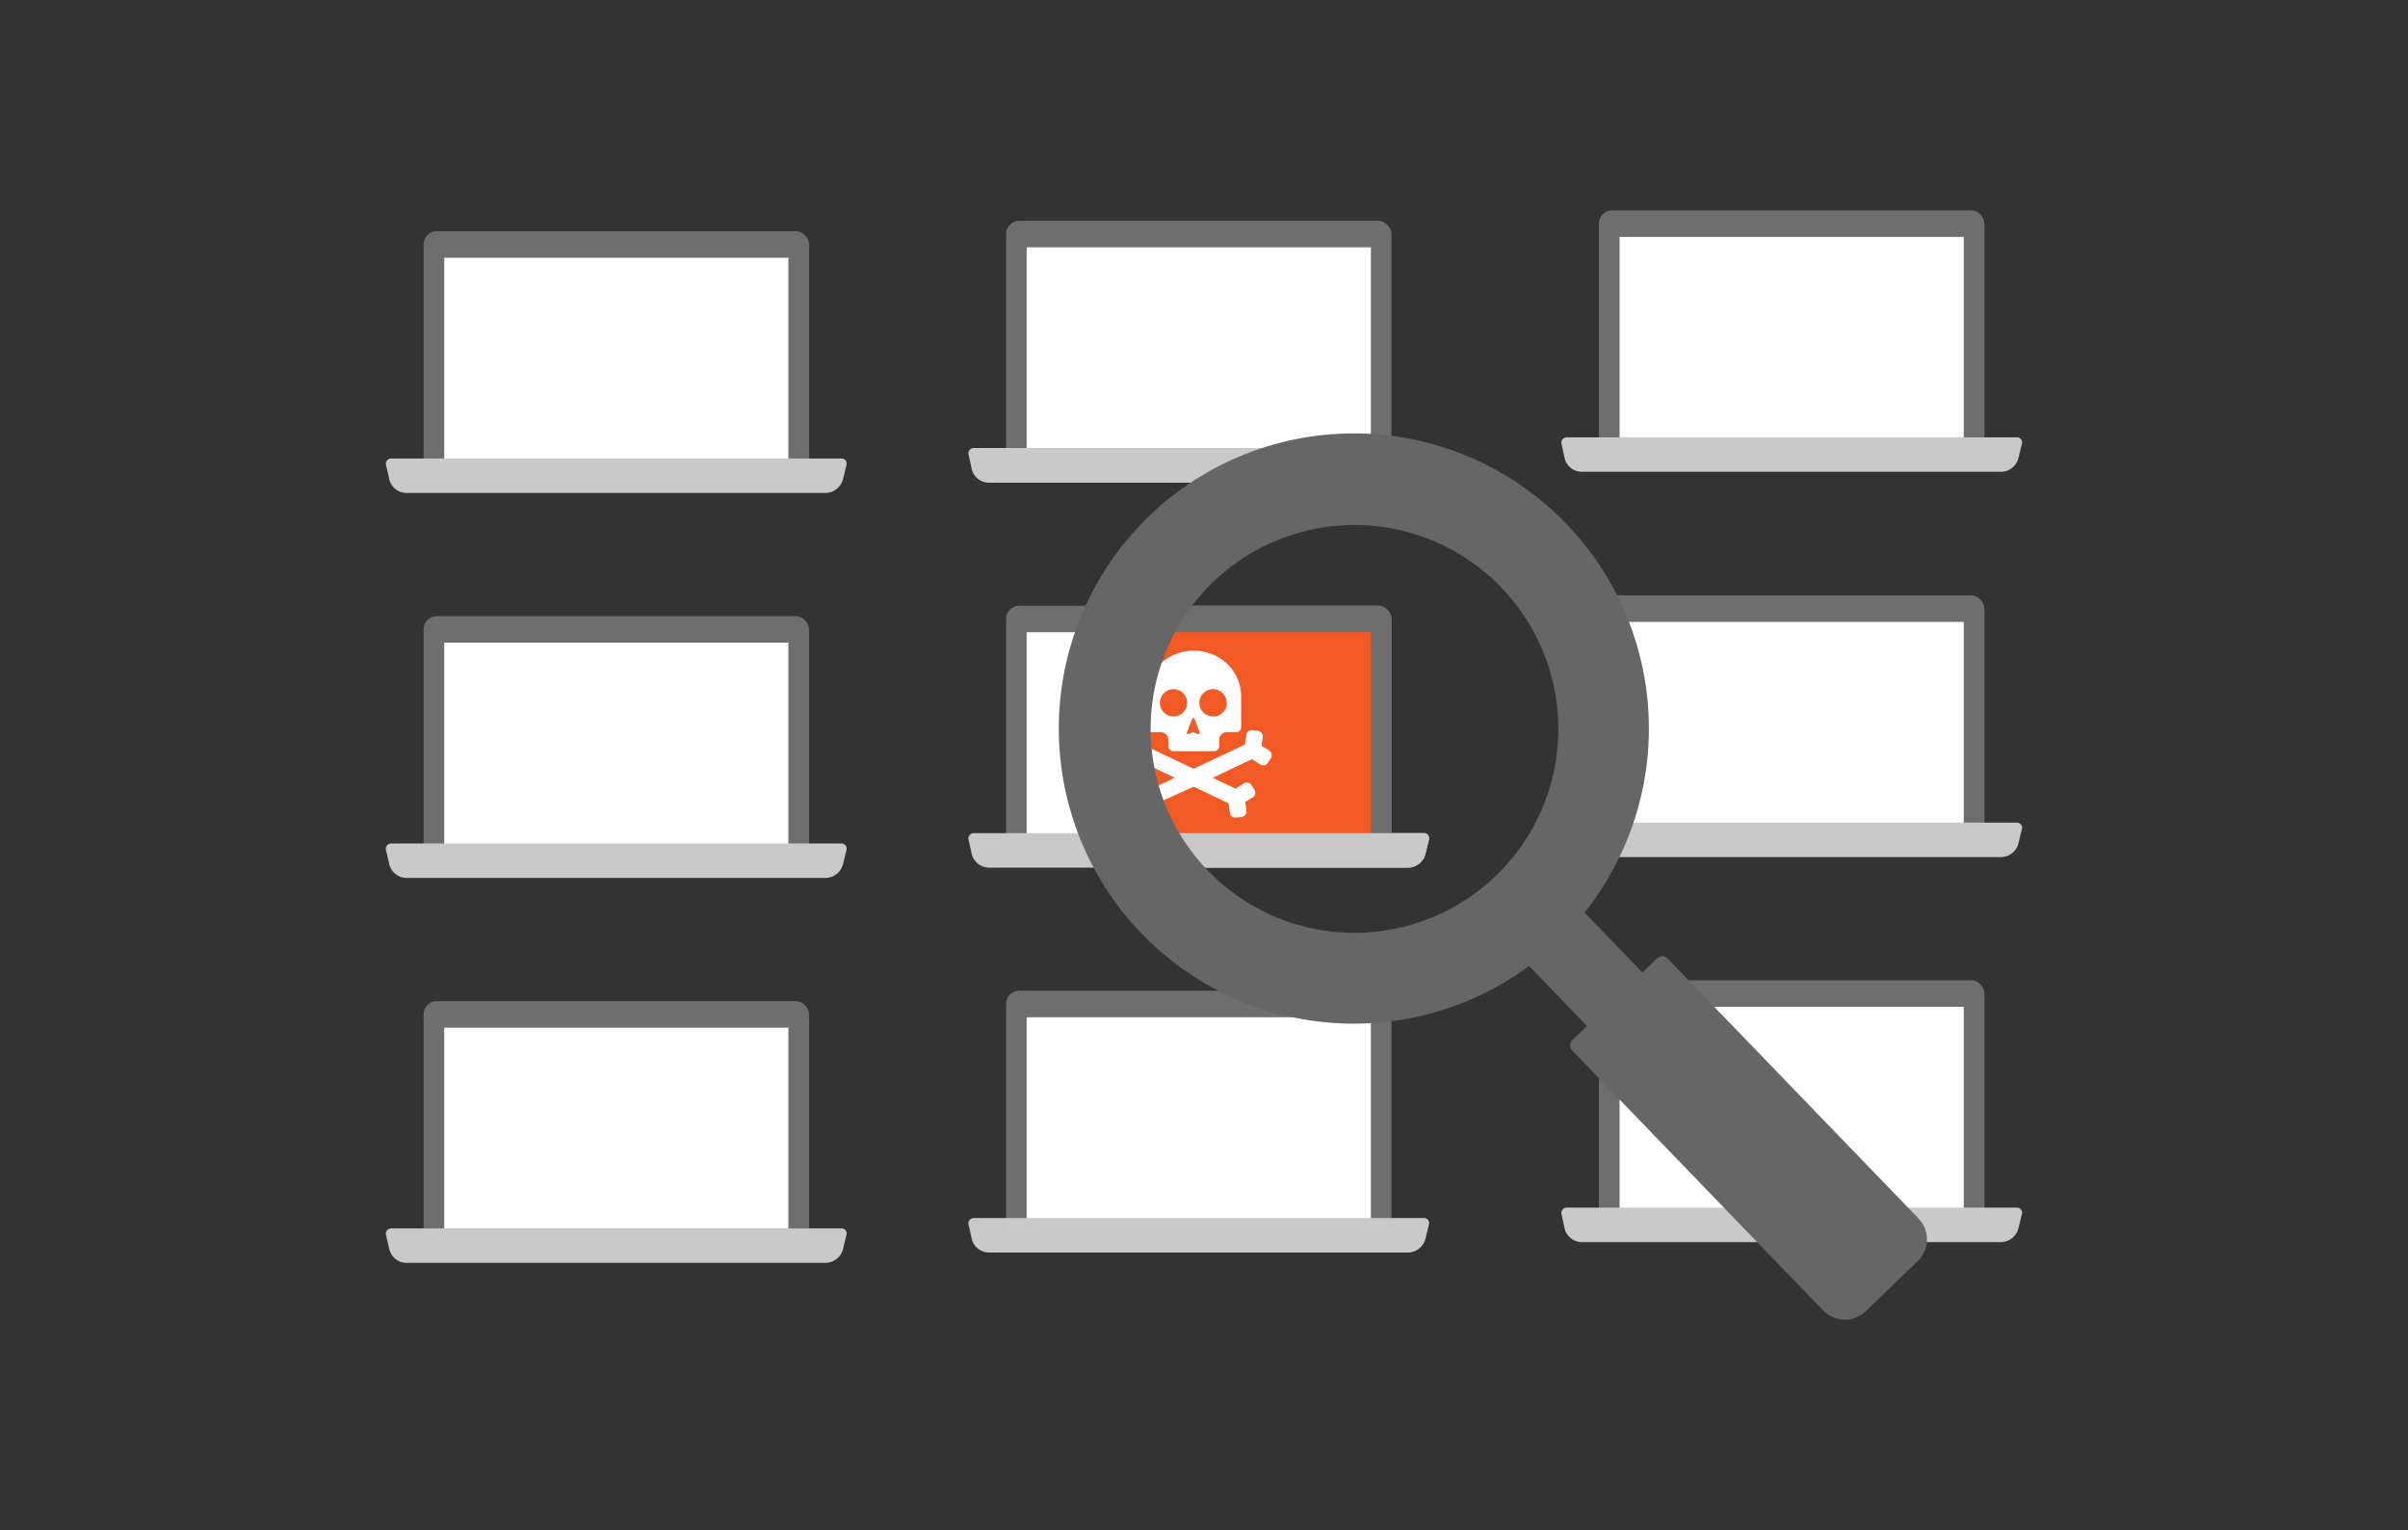 <svg xmlns="http://www.w3.org/2000/svg" xmlns:xlink="http://www.w3.org/1999/xlink" viewBox="0 0 249.5 158.5"><rect x="0" y="0" width="249.5" height="158.5" fill="#333333" stroke="none"/><defs><style>.cls-1{fill:none;}.cls-2{fill:#6e6e6e;}.cls-3{fill:#fff;}.cls-4{fill:#c9c9c9;fill-rule:evenodd;}.cls-5{clip-path:url(#clip-path);}.cls-6{fill:#f15a24;}.cls-7{fill:#666;}</style><clipPath id="clip-path"><circle class="cls-1" cx="140.91" cy="75.31" r="23.17"/></clipPath></defs><title>migration_compliance</title><g id="レイヤー_2" data-name="レイヤー 2"><g id="レイヤー_1-2" data-name="レイヤー 1"><rect class="cls-1" width="249.5" height="158.5"/><rect class="cls-2" x="43.89" y="23.95" width="39.94" height="26.41" rx="1.36" ry="1.36"/><rect class="cls-3" x="46.03" y="26.7" width="35.66" height="21.22"/><path class="cls-4" d="M40,48.19a.55.55,0,0,1,.56-.7H87.15a.53.53,0,0,1,.55.69l-.36,1.49a1.9,1.9,0,0,1-1.76,1.39H42.07a1.85,1.85,0,0,1-1.73-1.39Z"/><rect class="cls-2" x="43.89" y="63.82" width="39.94" height="26.41" rx="1.36" ry="1.36"/><rect class="cls-3" x="46.03" y="66.57" width="35.66" height="21.22"/><path class="cls-4" d="M40,88.07a.55.55,0,0,1,.56-.7H87.15a.53.53,0,0,1,.55.69l-.36,1.49a1.9,1.9,0,0,1-1.76,1.39H42.07a1.85,1.85,0,0,1-1.73-1.39Z"/><rect class="cls-2" x="43.89" y="103.7" width="39.94" height="26.41" rx="1.36" ry="1.36"/><rect class="cls-3" x="46.03" y="106.45" width="35.66" height="21.22"/><path class="cls-4" d="M40,127.94a.55.55,0,0,1,.56-.7H87.15a.53.53,0,0,1,.55.69l-.36,1.49a1.9,1.9,0,0,1-1.76,1.39H42.07a1.85,1.85,0,0,1-1.73-1.39Z"/><rect class="cls-2" x="104.24" y="22.87" width="39.94" height="26.41" rx="1.36" ry="1.36"/><rect class="cls-3" x="106.38" y="25.62" width="35.66" height="21.22"/><path class="cls-4" d="M100.36,47.11a.55.55,0,0,1,.56-.7H147.5a.53.53,0,0,1,.55.69l-.36,1.49A1.9,1.9,0,0,1,145.93,50H102.42a1.85,1.85,0,0,1-1.73-1.39Z"/><rect class="cls-2" x="104.24" y="62.74" width="39.94" height="26.41" rx="1.36" ry="1.36"/><rect class="cls-3" x="106.38" y="65.49" width="35.66" height="21.22"/><path class="cls-4" d="M100.36,87a.55.55,0,0,1,.56-.7H147.5a.53.53,0,0,1,.55.69l-.36,1.49a1.9,1.9,0,0,1-1.76,1.39H102.42a1.85,1.85,0,0,1-1.73-1.39Z"/><rect class="cls-2" x="104.24" y="102.62" width="39.94" height="26.41" rx="1.36" ry="1.36"/><rect class="cls-3" x="106.38" y="105.37" width="35.66" height="21.22"/><path class="cls-4" d="M100.36,126.87a.55.55,0,0,1,.56-.7H147.5a.53.53,0,0,1,.55.69l-.36,1.49a1.9,1.9,0,0,1-1.76,1.39H102.42a1.85,1.85,0,0,1-1.73-1.39Z"/><rect class="cls-2" x="165.67" y="21.79" width="39.94" height="26.41" rx="1.36" ry="1.36"/><rect class="cls-3" x="167.81" y="24.54" width="35.66" height="21.22"/><path class="cls-4" d="M161.8,46a.55.55,0,0,1,.56-.7h46.58a.53.53,0,0,1,.55.69l-.36,1.49a1.9,1.9,0,0,1-1.76,1.39H163.85a1.85,1.85,0,0,1-1.73-1.39Z"/><rect class="cls-2" x="165.67" y="61.67" width="39.94" height="26.41" rx="1.36" ry="1.36"/><rect class="cls-3" x="167.81" y="64.42" width="35.66" height="21.22"/><path class="cls-4" d="M161.8,85.91a.55.55,0,0,1,.56-.7h46.58a.53.53,0,0,1,.55.69l-.36,1.49a1.9,1.9,0,0,1-1.76,1.39H163.85a1.85,1.85,0,0,1-1.73-1.39Z"/><rect class="cls-2" x="165.67" y="101.54" width="39.94" height="26.41" rx="1.36" ry="1.36"/><rect class="cls-3" x="167.81" y="104.29" width="35.66" height="21.22"/><path class="cls-4" d="M161.8,125.79a.55.55,0,0,1,.56-.7h46.58a.53.53,0,0,1,.55.69l-.36,1.49a1.9,1.9,0,0,1-1.76,1.39H163.85a1.85,1.85,0,0,1-1.73-1.39Z"/><g class="cls-5"><rect class="cls-2" x="104.24" y="62.74" width="39.94" height="26.41" rx="1.36" ry="1.36"/><rect class="cls-6" x="106.38" y="65.49" width="35.66" height="21.22"/><path class="cls-4" d="M100.36,87a.55.55,0,0,1,.56-.7H147.5a.53.53,0,0,1,.55.69l-.36,1.49a1.9,1.9,0,0,1-1.76,1.39H102.42a1.85,1.85,0,0,1-1.73-1.39Z"/><path class="cls-3" d="M116.64,77.19l-.78.48a.57.57,0,0,0-.18.78L116,79a.57.57,0,0,0,.78.18l.88-.55,0,0,4.82,2.29h0l4.82,2.29v0l.13,1a.57.57,0,0,0,.64.49l.58-.08a.57.57,0,0,0,.49-.64l-.12-.91.78-.48a.57.57,0,0,0,.18-.78l-.31-.49a.57.57,0,0,0-.78-.18l-.88.55,0,0-4.82-2.29h0l-4.82-2.29v0l-.13-1a.57.57,0,0,0-.64-.49l-.58.08a.57.57,0,0,0-.49.64Z"/><path class="cls-3" d="M118.3,83.08l-.78-.48a.57.57,0,0,1-.18-.78l.31-.49a.57.57,0,0,1,.78-.18l.88.55,0,0,4.82-2.29h0L129,77.12v0l.13-1a.57.57,0,0,1,.64-.49l.58.08a.57.57,0,0,1,.49.64l-.12.91.78.48a.57.57,0,0,1,.18.78l-.31.49a.57.57,0,0,1-.78.18l-.88-.55,0,0-4.82,2.29h0L120,83.15v0l-.13,1a.57.57,0,0,1-.64.49l-.58-.08a.57.57,0,0,1-.49-.64Z"/><path class="cls-3" d="M128.6,72.16v3.17a.52.52,0,0,1-.52.52h-1a.78.78,0,0,0-.76.8v.64a.52.52,0,0,1-.52.52h-4.23a.52.52,0,0,1-.52-.52v-.64a.78.78,0,0,0-.76-.8h-1a.52.52,0,0,1-.52-.52V72.16a4.64,4.64,0,0,1,.39-1.87,4.76,4.76,0,0,1,1.06-1.52,4.91,4.91,0,0,1,1.56-1,5,5,0,0,1,1.91-.37h0a5,5,0,0,1,1.91.37,4.91,4.91,0,0,1,1.56,1,4.76,4.76,0,0,1,1.06,1.52A4.64,4.64,0,0,1,128.6,72.16ZM123,72.8a1.41,1.41,0,1,0-1.41,1.41A1.41,1.41,0,0,0,123,72.8Zm1.3,3.07-.54-1.4a.13.13,0,0,0-.24,0l-.54,1.4a.13.13,0,0,0,.17.17l.48-.21.48.21h.05a.13.13,0,0,0,.12-.18Zm2.79-3.07a1.41,1.41,0,1,0-1.41,1.41A1.41,1.41,0,0,0,127.12,72.8Z"/></g><path class="cls-7" d="M171.7,99.27l-1.52,1.47-6-6.22a30.57,30.57,0,1,0-5.75,5.54l6,6.21-1.53,1.48a.75.75,0,0,0,0,1.06l26,26.93a3.13,3.13,0,0,0,4.42.08l5.38-5.18a3.13,3.13,0,0,0,.08-4.43l-26-26.93A.75.75,0,0,0,171.7,99.27ZM155,90.71a21.12,21.12,0,1,1,.54-29.87A21.12,21.12,0,0,1,155,90.71Z"/></g></g></svg>